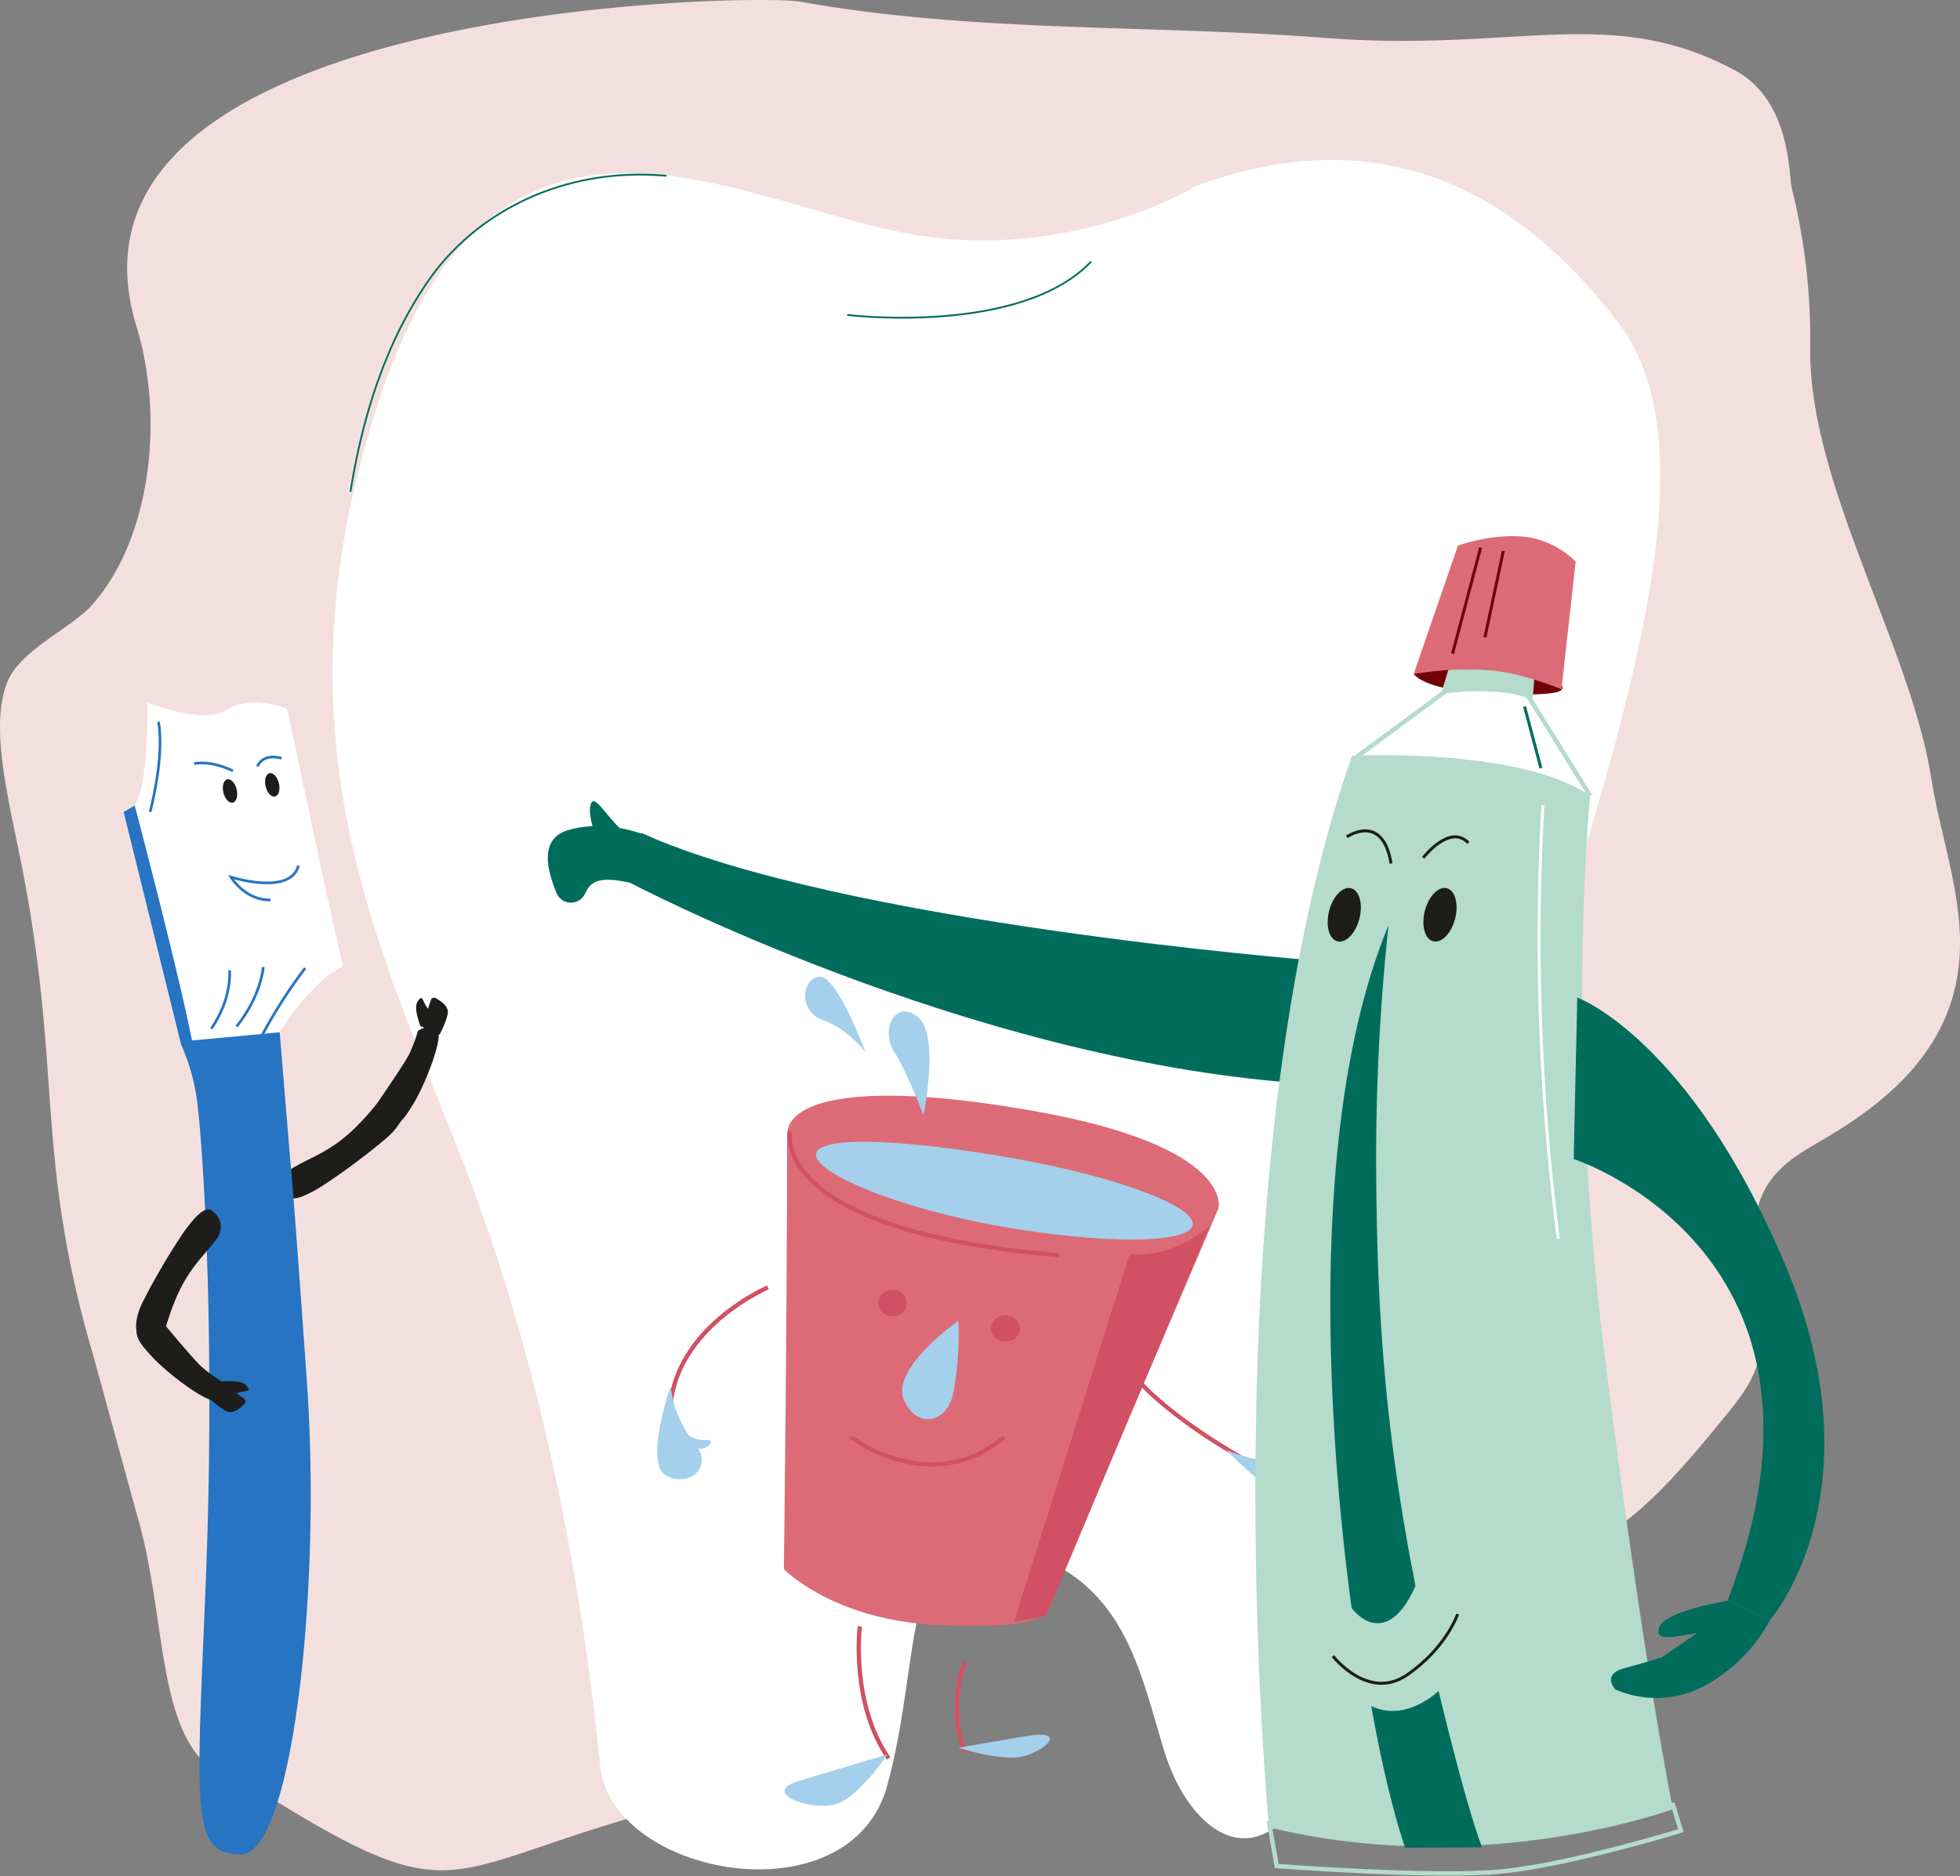 <svg xmlns="http://www.w3.org/2000/svg" width="446.124" height="427.03" viewBox="0 0 446.124 427.03">
  <rect x="0" y="0" width="446.124" height="427.03" fill="#808080" stroke="none"/>
  <g id="Gruppe_450" data-name="Gruppe 450" transform="translate(515.826 -1389.956)">
    <path id="Pfad_434" data-name="Pfad 434" d="M-494.405,1699.216c-13.83-47.082-6.945-64.883-16.794-113.781-2.964-14.712-6.916-30.406-2.964-40.215,2.956-7.338,14.593-12.262,19.311-17.581,13.164-14.842,16.619-41.974,10.055-63.514-22.25-73,140.365-75.708,151.071-73.79,39.612,7.1,79.817,5.181,119.731,8.263,43.278,3.34,64.692-7.8,93.018,7.339,12.843,6.866,12.271,23.972,12.98,26.8a142.724,142.724,0,0,1,4.2,36.4c-.408,30.765,22.79,67.814,27.551,97.948,2.343,14.822,8.263,29.415,6.068,44.273-2.85,19.279-17.909,30.626-31.664,38.572-5.167,2.984-10.79,6.353-13.272,12.98-4.158,11.1,2.712,24.836-.4,36.5-1.389,5.206-4.58,9.188-7.661,12.959-10.293,12.594-21.1,25.586-34.621,30.858-11.9,4.643-33.872,14.292-46.159,11.9-41.261-8.041-73.258-33.248-114.876-29.516-19,1.7-33.224,72.3-51.818,77.663-45.958,13.248-41.9,22.12-88.185-6.951-22.722-3.924-17.783-34.33-25.877-61.769Z" fill="#f3e0de"/>
    <path id="Pfad_435" data-name="Pfad 435" d="M-259.6,1424.439s-28.1,17.429-64.839,11.09c-39.523-6.819-94.725-42.954-121.311,37.93s3.434,130,22.161,181.194,25.749,103.914,28.2,129.342,56.9,35.321,65.342,4.726,2.243-60.05,28.229-53.975,29.285,28.209,34.985,46.468,22.289,31.352,35.292,2.681,20.545-77.121,38.766-138.567c23.467-79.149,54.572-156.3,29.256-189.534C-193.172,1416.861-227.023,1412.557-259.6,1424.439Z" transform="translate(16.146 7.765)" fill="#fff"/>
    <path id="Pfad_436" data-name="Pfad 436" d="M-402.983,1550.475s75.919,39.993,151.632,45.563l4.187-27.885s-107.744-8.468-153.274-29.021Z" transform="translate(30.585 40.433)" fill="#006d5c"/>
    <g id="Gruppe_446" data-name="Gruppe 446" transform="translate(-487.679 1549.874)">
      <g id="Gruppe_444" data-name="Gruppe 444" transform="translate(36.492 67.178)">
        <path id="Pfad_437" data-name="Pfad 437" d="M-464.347,1608.474a4.362,4.362,0,0,1,1.749-6.119c3.982-2.37,8.474-3.617,14.056-9.163s5.261-7.415,8.81-6.515,2.414,5.384-1.9,9.064a149.97,149.97,0,0,1-14.95,11.123C-459.86,1608.816-463.513,1610.674-464.347,1608.474Z" transform="translate(464.971 -1563.79)" fill="#1d1d1b"/>
        <path id="Pfad_438" data-name="Pfad 438" d="M-449.271,1593.08s7.309-10.5,8.526-12.955a35.075,35.075,0,0,0,2.02-5.356s4.5-2.672,4.721.614-3.4,12.118-5.708,15.911-3.855,5.975-6.581,5.093A4.167,4.167,0,0,1-449.271,1593.08Z" transform="translate(469.226 -1567.237)" fill="#1d1d1b"/>
        <path id="Pfad_439" data-name="Pfad 439" d="M-440.33,1575.095s-1.612-4.032-.691-5.5,1.11-.82,1.468-.029a10.992,10.992,0,0,0,.929,1.589l.634-1.874a.777.777,0,0,1,1.268-.468c1.012.6,2.318,1.383,2.612,2.731s-1.853,5.492-1.853,5.492Z" transform="translate(471.385 -1568.625)" fill="#1d1d1b"/>
      </g>
      <path id="Pfad_440" data-name="Pfad 440" d="M-491.157,1535.538l-2.524,1.491,13.078,52.934a46.6,46.6,0,0,1,3.766,13.9c1.407,12.182,4.065,55.246,1.765,110.433-2.1,50.5-3.23,60.221,8.215,59.978s18.279-59.571,14.87-107.8c-3.307-46.78-3.762-50.047-3.762-50.047l-2.417-29.25-8.589-57.879Z" transform="translate(493.681 -1512.106)" fill="#2674c2"/>
      <path id="Pfad_441" data-name="Pfad 441" d="M-457,1517.2s-8.446-3.411-13.9.295c-5.045,3.431-17.877-1.7-17.877-1.7s.259,19.244-2.925,23.4c0,0,9.8,37.089,13.041,53.5l19.949-1.866s7.114-11.6,14.4-15.026L-449,1554.868Z" transform="translate(494.219 -1515.772)" fill="#fff"/>
      <path id="Pfad_442" data-name="Pfad 442" d="M-473.839,1563.721s.711,6.251-4.153,13.3" transform="translate(497.933 -1502.776)" fill="none" stroke="#2674c2" stroke-miterlimit="10" stroke-width="0.606"/>
      <path id="Pfad_443" data-name="Pfad 443" d="M-458.783,1563.331a115.309,115.309,0,0,0-11.245,18.075" transform="translate(500.092 -1502.881)" fill="none" stroke="#2674c2" stroke-miterlimit="10" stroke-width="0.606"/>
      <path id="Pfad_444" data-name="Pfad 444" d="M-467.374,1563.137s-.441,6.468-6.076,13.529" transform="translate(499.164 -1502.934)" fill="none" stroke="#2674c2" stroke-miterlimit="10" stroke-width="0.606"/>
      <ellipse id="Ellipse_101" data-name="Ellipse 101" cx="1.555" cy="2.726" rx="1.555" ry="2.726" transform="translate(22.059 17.849) rotate(-13.55)" fill="#1d1d1b"/>
      <ellipse id="Ellipse_102" data-name="Ellipse 102" cx="1.555" cy="2.726" rx="1.555" ry="2.726" transform="translate(31.674 16.454) rotate(-13.55)" fill="#1d1d1b"/>
      <path id="Pfad_445" data-name="Pfad 445" d="M-459.1,1544.954c-1.781,6.978-15.368,2.64-15.368,2.64s3.2,5.329,8.98,5.208" transform="translate(498.887 -1507.862)" fill="none" stroke="#2674c2" stroke-miterlimit="10" stroke-width="0.606"/>
      <path id="Pfad_446" data-name="Pfad 446" d="M-481.059,1526.759s3.34-.955,8.839,1.628" transform="translate(497.102 -1512.841)" fill="none" stroke="#2674c2" stroke-miterlimit="10" stroke-width="0.606"/>
      <path id="Pfad_447" data-name="Pfad 447" d="M-469.736,1527.669s1.091-3.108,5.509-1.846" transform="translate(500.171 -1513.129)" fill="none" stroke="#2674c2" stroke-miterlimit="10" stroke-width="0.606"/>
      <g id="Gruppe_445" data-name="Gruppe 445" transform="translate(2.838 115.384)">
        <path id="Pfad_448" data-name="Pfad 448" d="M-473.967,1607.031a4.361,4.361,0,0,1,.77,6.317c-2.745,3.734-6.4,6.631-9.38,13.912s-1.959,8.878-5.579,9.431-4.319-4.019-1.778-9.088a150.078,150.078,0,0,1,9.44-16.065C-478.233,1608.463-475.592,1605.329-473.967,1607.031Z" transform="translate(491.448 -1606.551)" fill="#1d1d1b"/>
        <path id="Pfad_449" data-name="Pfad 449" d="M-486.766,1625.5s8.137,9.872,10.172,11.706a34.983,34.983,0,0,0,4.613,3.39s1.357,5.058-1.866,4.38-10.749-6.548-13.779-9.789-4.713-5.326-3.128-7.713A4.169,4.169,0,0,1-486.766,1625.5Z" transform="translate(491.472 -1601.423)" fill="#1d1d1b"/>
        <path id="Pfad_450" data-name="Pfad 450" d="M-475.465,1637.386s4.317-.464,5.487.818.489,1.29-.367,1.422a10.945,10.945,0,0,0-1.781.467l1.632,1.116a.777.777,0,0,1,.109,1.347c-.852.813-1.959,1.86-3.336,1.777s-4.788-3.265-4.788-3.265Z" transform="translate(494.955 -1598.215)" fill="#1d1d1b"/>
      </g>
      <path id="Pfad_451" data-name="Pfad 451" d="M-488.943,1539.732s3.34-12.407,1.909-20.519" transform="translate(494.965 -1514.839)" fill="none" stroke="#2674c2" stroke-miterlimit="10" stroke-width="0.606"/>
    </g>
    <g id="Gruppe_447" data-name="Gruppe 447" transform="translate(-366.231 1612.279)">
      <path id="Pfad_452" data-name="Pfad 452" d="M-374.725,1595.11c0,43.489-.727,98.833-.727,98.833s10.911,11.352,34.187,12.688,25.459-2.67,25.459-2.67l39.279-92.155s3.757-13.919-41.461-22.037C-357.91,1582.6-374.725,1587.1-374.725,1595.11Z" transform="translate(404.279 -1559.094)" fill="#dc6b77"/>
      <path id="Pfad_453" data-name="Pfad 453" d="M-374.329,1592.575s-5.01,22.546,61.152,28.182" transform="translate(404.56 -1557.36)" fill="none" stroke="#d25063" stroke-miterlimit="10" stroke-width="0.974"/>
      <path id="Pfad_454" data-name="Pfad 454" d="M-283.962,1613.431c-.9,4.262-20.59,4.354-43.984.207s-42.627-12.287-41.731-16.549,21.58-3.03,44.976,1.116S-283.066,1609.17-283.962,1613.431Z" transform="translate(405.836 -1556.857)" fill="#a4d0eb"/>
      <path id="Pfad_455" data-name="Pfad 455" d="M-357.9,1582.107s-3.943-5.374-9.646-7.326-4.951-9.434-.891-9.9S-357.9,1582.107-357.9,1582.107Z" transform="translate(405.307 -1564.87)" fill="#a4d0eb"/>
      <path id="Pfad_456" data-name="Pfad 456" d="M-348.759,1594.736s-3.662-9.753-6.752-14.61.341-11.921,5.438-7.8S-348.759,1594.736-348.759,1594.736Z" transform="translate(409.366 -1563.184)" fill="#a4d0eb"/>
      <path id="Pfad_457" data-name="Pfad 457" d="M-341.478,1626.491a71.79,71.79,0,0,1-1.16,16.459c-1.1,6.073-7.767,8.859-11.16,1.721S-341.478,1626.491-341.478,1626.491Z" transform="translate(410.018 -1548.168)" fill="#a4d0eb"/>
      <path id="Pfad_458" data-name="Pfad 458" d="M-363.434,1647.321s18.185,14.023,34.914,0" transform="translate(407.536 -1542.522)" fill="none" stroke="#d25063" stroke-miterlimit="10" stroke-width="0.974"/>
      <ellipse id="Ellipse_103" data-name="Ellipse 103" cx="3.273" cy="3.005" rx="3.273" ry="3.005" transform="translate(50.285 71.298)" fill="#d25063"/>
      <ellipse id="Ellipse_104" data-name="Ellipse 104" cx="3.273" cy="3.005" rx="3.273" ry="3.005" transform="translate(75.986 77.086)" fill="#d25063"/>
      <path id="Pfad_459" data-name="Pfad 459" d="M-355.252,1711.266c-8.73-12.687-6.547-30.05-6.547-30.05" transform="translate(407.914 -1533.335)" fill="none" stroke="#d25063" stroke-miterlimit="10" stroke-width="0.974"/>
      <path id="Pfad_460" data-name="Pfad 460" d="M-342.552,1687.521s-4.364,10.017,0,20.7" transform="translate(412.671 -1531.626)" fill="none" stroke="#d25063" stroke-miterlimit="10" stroke-width="0.974"/>
      <path id="Pfad_461" data-name="Pfad 461" d="M-372.242,1710.242l20.313-6.088s-5.413,8.281-10.625,10.912S-381.467,1713.063-372.242,1710.242Z" transform="translate(404.305 -1527.118)" fill="#a4d0eb"/>
      <path id="Pfad_462" data-name="Pfad 462" d="M-329.792,1701.112l-14.362,2.467s8.829,2.953,14.058,2.09S-318.155,1698.885-329.792,1701.112Z" transform="translate(412.762 -1528.077)" fill="#a4d0eb"/>
      <path id="Pfad_463" data-name="Pfad 463" d="M-394.656,1657.923c-7.273-25.376,21.094-37.4,21.094-37.4" transform="translate(398.751 -1549.784)" fill="none" stroke="#d25063" stroke-miterlimit="10" stroke-width="0.974"/>
      <path id="Pfad_464" data-name="Pfad 464" d="M-311.357,1637.864s9.457,10.684,32.733,22.036" transform="translate(421.651 -1545.085)" fill="none" stroke="#d25063" stroke-miterlimit="10" stroke-width="0.974"/>
      <path id="Pfad_465" data-name="Pfad 465" d="M-307.916,1615.911s8.8,1.571,18.252-6.443l-37.31,88.847-7.274,1.336Z" transform="translate(415.447 -1552.782)" fill="#d25063"/>
      <path id="Pfad_466" data-name="Pfad 466" d="M-395.057,1638.168a24.23,24.23,0,0,0,5.293,12.811c4.921,5.945-1.553,10.462-6.454,7.5S-395.057,1638.168-395.057,1638.168Z" transform="translate(398.132 -1545.003)" fill="#a4d0eb"/>
      <path id="Pfad_467" data-name="Pfad 467" d="M-296.224,1649.591a29.909,29.909,0,0,0,14.66,2.569c8.093-.736,8.895,6.695,3.584,8.978S-296.224,1649.591-296.224,1649.591Z" transform="translate(425.753 -1541.907)" fill="#a4d0eb"/>
      <path id="Pfad_468" data-name="Pfad 468" d="M-394.147,1645.92s2.909,2.67,5.82,2.448.484,2-.97,2S-394.147,1645.92-394.147,1645.92Z" transform="translate(399.212 -1542.901)" fill="#a4d0eb"/>
      <path id="Pfad_469" data-name="Pfad 469" d="M-287.118,1653.836s3.919-1.152,5.035-3.629,2.162.521,1.5,1.71S-287.118,1653.836-287.118,1653.836Z" transform="translate(428.221 -1541.998)" fill="#a4d0eb"/>
    </g>
    <g id="Gruppe_448" data-name="Gruppe 448" transform="translate(-230.087 1512.007)">
      <path id="Pfad_470" data-name="Pfad 470" d="M-262.675,1511.526s10.356-6.557,21.929-2.885,13.942,6.158,10.52,7.049S-257.945,1516.98-262.675,1511.526Z" transform="translate(298.702 -1480.141)" fill="#710107"/>
      <path id="Pfad_471" data-name="Pfad 471" d="M-288.544,1717.34l1.713,9.757s35.884,2.789,51.467,1.211,40.539-9.247,40.539-9.247l-1.8-5.872s-38.065,7.363-54.551,6S-288.544,1717.34-288.544,1717.34Z" transform="translate(291.691 -1424.397)" fill="none" stroke="#b4dbcb" stroke-miterlimit="10" stroke-width="1"/>
      <path id="Pfad_472" data-name="Pfad 472" d="M-257.79,1515.594l1.928-6.269s13.626-.975,19.383,2.076l-.456,5.656Z" transform="translate(300.026 -1479.693)" fill="#b4dbcb"/>
      <path id="Pfad_473" data-name="Pfad 473" d="M-273.722,1528.455l20.25-14.1s13.652-2.107,20.855,1.463c0,0,5.115,7.437,5.632,8.391,1.241,2.3,7.456,13.455,7.456,13.455Z" transform="translate(295.708 -1478.456)" fill="#fff"/>
      <path id="Pfad_474" data-name="Pfad 474" d="M-269.034,1525.348s37.941-2.021,54.2,9.05c0,0-5.685,55.734,3.315,127.359s15.54,103.356,15.54,103.356-43.127,15.987-91.914,4.151C-287.9,1769.264-302.362,1620.267-269.034,1525.348Z" transform="translate(291.02 -1475.349)" fill="#b4dbcb"/>
      <path id="Pfad_475" data-name="Pfad 475" d="M-262.675,1517.365l10.081-29.235s8.168-3.047,16.238-1.885a20.269,20.269,0,0,1,10.559,5.512l-3.232,29.071s-8.381-3.517-15.57-4.253A71.971,71.971,0,0,0-262.675,1517.365Z" transform="translate(298.702 -1485.98)" fill="#dc6b77"/>
      <line id="Linie_72" data-name="Linie 72" x2="3.718" y2="14.014" transform="translate(61.276 38.78)" fill="none" stroke="#006d5c" stroke-miterlimit="10" stroke-width="0.679"/>
      <line id="Linie_73" data-name="Linie 73" x1="6.398" y2="24.139" transform="translate(44.881 2.595)" fill="none" stroke="#710107" stroke-miterlimit="10" stroke-width="0.679"/>
      <line id="Linie_74" data-name="Linie 74" x1="4.188" y2="19.657" transform="translate(52.255 3.364)" fill="none" stroke="#710107" stroke-miterlimit="10" stroke-width="0.679"/>
      <path id="Pfad_476" data-name="Pfad 476" d="M-264.352,1555.666a500.73,500.73,0,0,0-2.8,56.774c.229,31.62,1.923,62.713,11.588,106.178l-16.034.108S-289.076,1615.324-264.352,1555.666Z" transform="translate(294.659 -1467.092)" fill="#006d5c"/>
      <path id="Pfad_477" data-name="Pfad 477" d="M-239.347,1534.149a535.607,535.607,0,0,0,3.5,98.7" transform="translate(304.791 -1472.924)" fill="none" stroke="#fff" stroke-miterlimit="10" stroke-width="0.679"/>
      <path id="Pfad_478" data-name="Pfad 478" d="M-271.115,1690.622l15.56-.6s6.62,28.333,10.738,39.118l-17.491.074S-266.877,1716.956-271.115,1690.622Z" transform="translate(296.415 -1430.677)" fill="#006d5c"/>
      <path id="Pfad_479" data-name="Pfad 479" d="M-276.44,1673.9s3.644,10.288,9.979,9.465,9.533-12.892,9.533-12.892l5.4,18.1-24.841,2.815Z" transform="translate(294.971 -1435.975)" fill="#b4dbcb"/>
      <path id="Pfad_480" data-name="Pfad 480" d="M-277.173,1690.07s6.466,14.241,18.233,9.66,14.051-19.1,14.051-19.1Z" transform="translate(294.773 -1433.222)" fill="#b4dbcb"/>
      <path id="Pfad_481" data-name="Pfad 481" d="M-277.137,1688.562s8.014,10.391,16.9,4.285,11.5-13.818,11.5-13.818" transform="translate(294.782 -1433.655)" fill="none" stroke="#1d1d1b" stroke-miterlimit="10" stroke-width="0.679"/>
      <ellipse id="Ellipse_105" data-name="Ellipse 105" cx="6.235" cy="3.556" rx="6.235" ry="3.556" transform="matrix(0.248, -0.969, 0.969, 0.248, 15.242, 91.341)" fill="#1d1d1b"/>
      <ellipse id="Ellipse_106" data-name="Ellipse 106" cx="6.235" cy="3.556" rx="6.235" ry="3.556" transform="matrix(0.248, -0.969, 0.969, 0.248, 37.031, 91.336)" fill="#1d1d1b"/>
      <path id="Pfad_482" data-name="Pfad 482" d="M-274.637,1540.109s8.149-5.638,10.059,6.067" transform="translate(295.46 -1471.677)" fill="none" stroke="#1d1d1b" stroke-miterlimit="10" stroke-width="0.679"/>
      <path id="Pfad_483" data-name="Pfad 483" d="M-260.966,1544.6s6.015-7.874,10.281-3.4" transform="translate(299.165 -1471.386)" fill="none" stroke="#1d1d1b" stroke-miterlimit="10" stroke-width="0.679"/>
    </g>
    <line id="Linie_75" data-name="Linie 75" y1="16.224" x2="21.95" transform="translate(-207.285 1546.215)" fill="none" stroke="#b4dbcb" stroke-miterlimit="10" stroke-width="1"/>
    <line id="Linie_76" data-name="Linie 76" x1="14.253" y1="22.932" transform="translate(-168.158 1548.124)" fill="none" stroke="#b4dbcb" stroke-miterlimit="10" stroke-width="1"/>
    <path id="Pfad_484" data-name="Pfad 484" d="M-234.019,1605.36s65.779,21.278,35,100.559l9.755,4.318s25.216-28.947,3.464-80.639-47.395-61-47.395-61Z" transform="translate(76.382 48.42)" fill="#006d5c"/>
    <path id="Pfad_485" data-name="Pfad 485" d="M-218.249,1524.49" transform="translate(80.657 36.465)" fill="#006d5c"/>
    <g id="Gruppe_449" data-name="Gruppe 449" transform="translate(-381.555 1572.334)">
      <path id="Pfad_486" data-name="Pfad 486" d="M-408.747,1541.813s-2.373-6.148-1.028-8.119c1.056-1.547,4.131,4.475,7.71,6.98,2.039,1.426,3.5,5.441,3.5,5.441Z" transform="translate(410.188 -1533.443)" fill="#006d5c"/>
    </g>
    <path id="Pfad_487" data-name="Pfad 487" d="M-201.047,1676.636s-14.03,2.307-15.461,5.885c-1.16,2.9,1.431,2.864,8.588,1.431l-18.609,12.885a23.275,23.275,0,0,0,20.041-.717,37.231,37.231,0,0,0,15.2-15.166Z" transform="translate(78.412 77.703)" fill="#006d5c"/>
    <path id="Pfad_488" data-name="Pfad 488" d="M-393.221,1540.9s-9.66-4.932-19.683-2.148c-6.442,1.79-5.369,8.231-2.864,14.316a3.541,3.541,0,0,0,6.442.357c1.074-2.147,2.071-4.511,10.34-2.613Z" transform="translate(26.589 40.099)" fill="#006d5c"/>
    <path id="Pfad_489" data-name="Pfad 489" d="M-226.309,1694.27s-3.314-3.393,1.935-4.824,11.452-3.34,11.452-3.34S-211.543,1694.8-226.309,1694.27Z" transform="translate(78.192 80.27)" fill="#006d5c"/>
    <path id="Pfad_490" data-name="Pfad 490" d="M-364.121,1448.949s39.4,4.836,55.551-12.168" transform="translate(41.119 12.692)" fill="none" stroke="#006d5c" stroke-miterlimit="10" stroke-width="0.406"/>
    <path id="Pfad_491" data-name="Pfad 491" d="M-453.07,1493.431c4.295-26.841,12.883-40.8,17.178-47.24,10.826-16.237,31.135-26.841,54.755-24.693" transform="translate(17.01 8.475)" fill="none" stroke="#006d5c" stroke-miterlimit="10" stroke-width="0.406"/>
  </g>
</svg>
